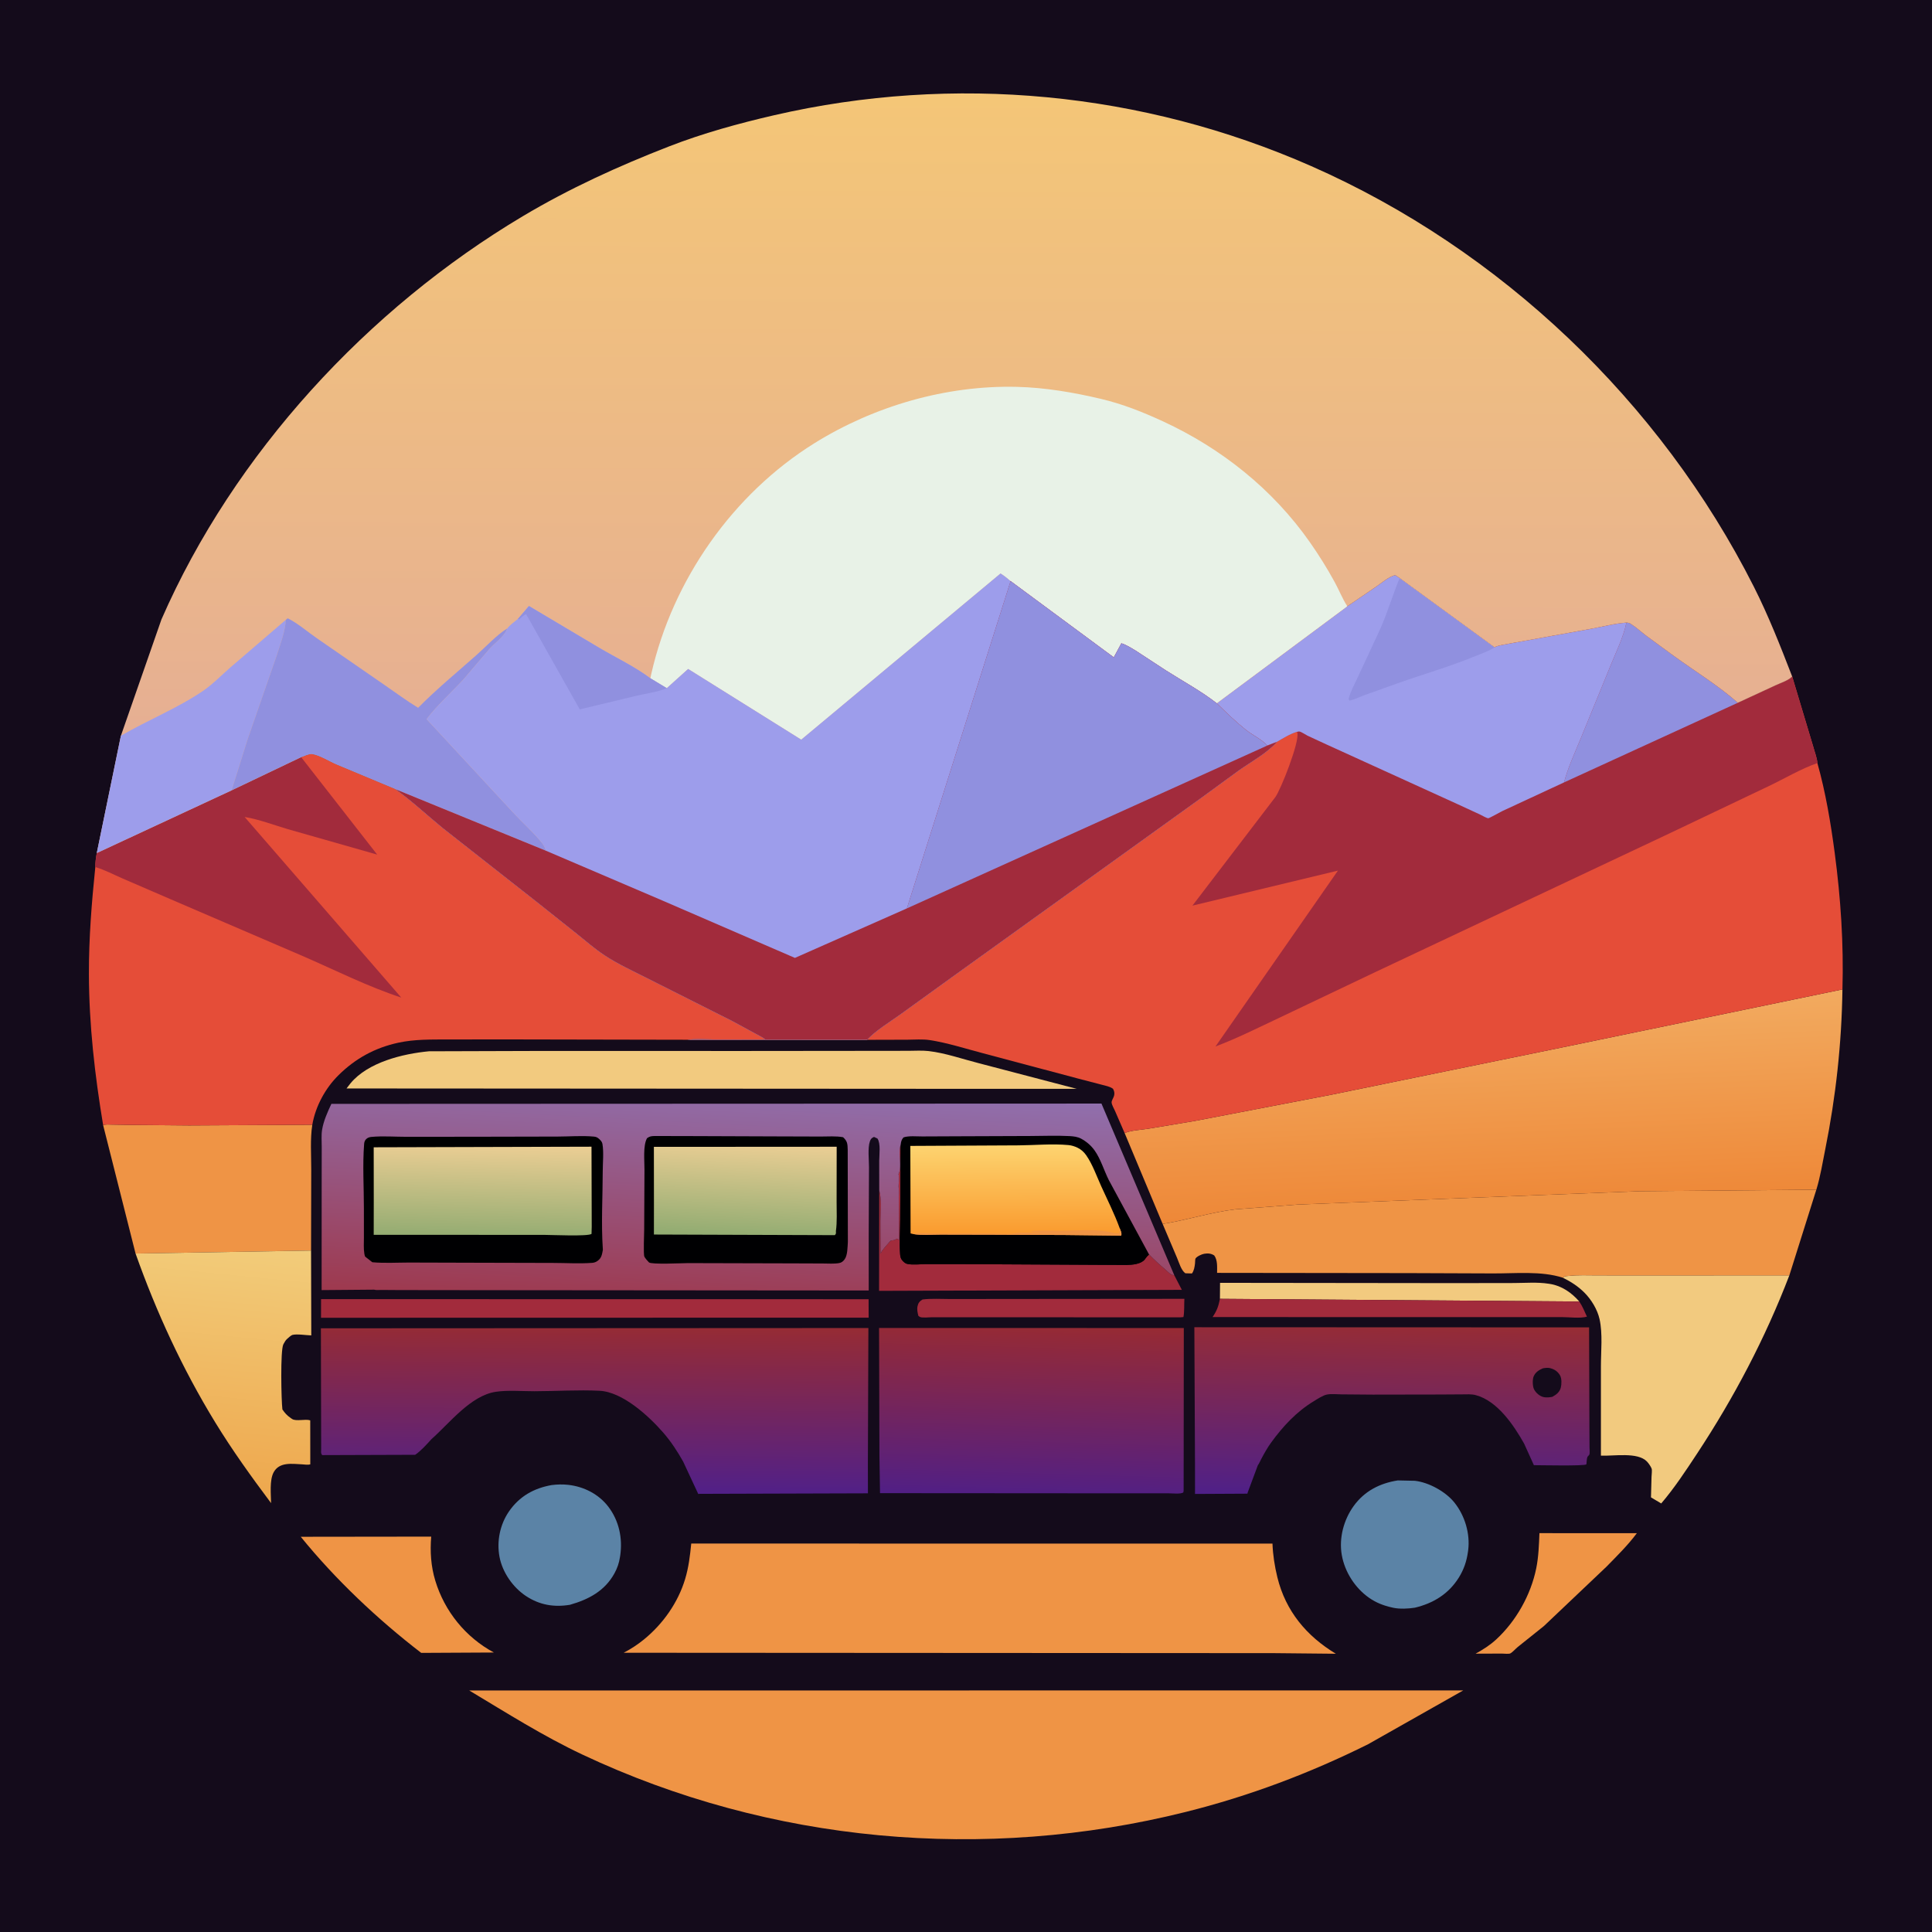 <svg version="1.1" xmlns="http://www.w3.org/2000/svg" style="display: block;" viewBox="0 0 2048 2048" width="1024" height="1024">
<defs>
	<linearGradient id="Gradient1" gradientUnits="userSpaceOnUse" x1="222.43" y1="1577.1" x2="247.959" y2="1319.18">
		<stop class="stop0" offset="0" stop-opacity="1" stop-color="rgb(238,168,78)"/>
		<stop class="stop1" offset="1" stop-opacity="1" stop-color="rgb(242,204,122)"/>
	</linearGradient>
	<linearGradient id="Gradient2" gradientUnits="userSpaceOnUse" x1="1076.03" y1="1307.23" x2="1075.84" y2="1215.06">
		<stop class="stop0" offset="0" stop-opacity="1" stop-color="rgb(250,155,47)"/>
		<stop class="stop1" offset="1" stop-opacity="1" stop-color="rgb(253,211,111)"/>
	</linearGradient>
	<linearGradient id="Gradient3" gradientUnits="userSpaceOnUse" x1="1476.8" y1="1401.86" x2="1472.15" y2="1588.09">
		<stop class="stop0" offset="0" stop-opacity="1" stop-color="rgb(151,44,52)"/>
		<stop class="stop1" offset="1" stop-opacity="1" stop-color="rgb(79,32,136)"/>
	</linearGradient>
	<linearGradient id="Gradient4" gradientUnits="userSpaceOnUse" x1="1095.6" y1="1403.47" x2="1090.37" y2="1586.47">
		<stop class="stop0" offset="0" stop-opacity="1" stop-color="rgb(151,42,51)"/>
		<stop class="stop1" offset="1" stop-opacity="1" stop-color="rgb(81,31,133)"/>
	</linearGradient>
	<linearGradient id="Gradient5" gradientUnits="userSpaceOnUse" x1="630.335" y1="1405.33" x2="628.699" y2="1581.97">
		<stop class="stop0" offset="0" stop-opacity="1" stop-color="rgb(150,43,52)"/>
		<stop class="stop1" offset="1" stop-opacity="1" stop-color="rgb(81,32,136)"/>
	</linearGradient>
	<linearGradient id="Gradient6" gradientUnits="userSpaceOnUse" x1="1579.08" y1="1280.23" x2="1569.93" y2="1067.23">
		<stop class="stop0" offset="0" stop-opacity="1" stop-color="rgb(238,136,56)"/>
		<stop class="stop1" offset="1" stop-opacity="1" stop-color="rgb(242,170,95)"/>
	</linearGradient>
	<linearGradient id="Gradient7" gradientUnits="userSpaceOnUse" x1="785.897" y1="1390.3" x2="798.473" y2="1150.66">
		<stop class="stop0" offset="0" stop-opacity="1" stop-color="rgb(158,57,78)"/>
		<stop class="stop1" offset="1" stop-opacity="1" stop-color="rgb(144,111,173)"/>
	</linearGradient>
	<linearGradient id="Gradient8" gradientUnits="userSpaceOnUse" x1="786.816" y1="1312.57" x2="791.836" y2="1210.52">
		<stop class="stop0" offset="0" stop-opacity="1" stop-color="rgb(144,171,113)"/>
		<stop class="stop1" offset="1" stop-opacity="1" stop-color="rgb(235,206,148)"/>
	</linearGradient>
	<linearGradient id="Gradient9" gradientUnits="userSpaceOnUse" x1="509.832" y1="1310.73" x2="512.216" y2="1212.29">
		<stop class="stop0" offset="0" stop-opacity="1" stop-color="rgb(148,172,114)"/>
		<stop class="stop1" offset="1" stop-opacity="1" stop-color="rgb(236,206,148)"/>
	</linearGradient>
	<linearGradient id="Gradient10" gradientUnits="userSpaceOnUse" x1="1015.06" y1="99.959" x2="1013.95" y2="775.448">
		<stop class="stop0" offset="0" stop-opacity="1" stop-color="rgb(244,198,119)"/>
		<stop class="stop1" offset="1" stop-opacity="1" stop-color="rgb(230,175,147)"/>
	</linearGradient>
</defs>
<path transform="translate(0,0)" fill="rgb(20,11,27)" d="M -0 -0 L 2048 0 L 2048 2048 L -0 2048 L -0 -0 z"/>
<path transform="translate(0,0)" fill="rgb(162,43,60)" d="M 977.893 1377.5 C 987.576 1376.3 998.126 1377.06 1007.88 1377.04 L 1064.52 1376.97 L 1255.5 1376.81 C 1255.12 1383.21 1255.66 1389.82 1254.5 1396.14 L 1251.25 1396.43 L 1039.66 1396.34 L 988.086 1396.35 C 984.748 1396.32 978.33 1397.14 975.5 1396.15 C 974.745 1395.89 974.167 1395.27 973.5 1394.83 C 972.676 1391.39 971.855 1388.17 972.63 1384.63 C 973.417 1381.03 974.844 1379.41 977.893 1377.5 z"/>
<path transform="translate(0,0)" fill="rgb(242,202,127)" d="M 1293.18 1376.81 L 1293.3 1359.86 L 1540.07 1360.16 L 1604.83 1360.06 C 1616.79 1360.03 1629.74 1358.93 1641.5 1360.79 L 1643.18 1361.04 C 1655.54 1363.01 1666.02 1370.35 1674.11 1379.66 L 1293.18 1376.81 z"/>
<path transform="translate(0,0)" fill="rgb(162,43,60)" d="M 1293.18 1376.81 L 1674.11 1379.66 C 1677.45 1384.75 1679.78 1390.17 1682.22 1395.72 C 1674.79 1397.79 1663.44 1396.18 1655.41 1396.17 L 1587.5 1396.17 L 1285.35 1396.16 C 1289.97 1389.4 1291.61 1384.75 1293.18 1376.81 z"/>
<path transform="translate(0,0)" fill="rgb(239,148,69)" d="M 1631.87 1625.21 L 1735.14 1625.22 C 1725.75 1637.9 1713.9 1649.52 1702.88 1660.8 L 1636.66 1723.63 L 1608.93 1745.82 C 1606.82 1747.51 1603.17 1751.68 1600.86 1752.73 C 1599.25 1753.46 1594.08 1752.86 1592.14 1752.86 L 1564.24 1752.96 C 1572.07 1748.6 1579.24 1744.11 1585.87 1738.03 C 1607.13 1718.51 1622.77 1690.64 1628.5 1662.37 C 1630.98 1650.14 1631.35 1637.65 1631.87 1625.21 z"/>
<path transform="translate(0,0)" fill="rgb(162,43,60)" d="M 932.018 1261.73 C 934.787 1271.72 933.481 1283.9 933.312 1294.28 L 933.415 1329 C 934.988 1324.85 941.103 1318.72 944.069 1315.15 C 946.249 1314.87 947.692 1314.71 949.689 1313.7 L 950.961 1312.97 L 953 1314.5 L 952.755 1268 C 952.946 1265.27 952.991 1262.74 952.755 1260 C 952.638 1258.64 952.484 1257.64 952.617 1256.28 C 952.93 1253.09 953.041 1249.19 952.755 1246 L 952.51 1244.5 C 956.247 1236.8 952.175 1224.01 954.228 1215.32 L 954.709 1213.43 L 954.231 1292.89 C 954.168 1304.96 953.24 1317.72 954.168 1329.72 C 954.383 1332.5 954.989 1334.69 957.017 1336.73 C 958.245 1337.96 959.793 1339.36 961.539 1339.76 C 967.431 1341.11 976.004 1340 982.265 1340.02 L 1034.75 1340.09 L 1194.15 1340.95 C 1200.23 1340.76 1209.24 1340.16 1213.45 1335.16 L 1214.26 1334 C 1215.43 1332.41 1216.56 1331.05 1218.06 1329.78 C 1223.91 1335.78 1229.62 1340.96 1236 1346.37 C 1238.92 1348.84 1240.74 1351.52 1244.82 1351.86 L 1252.79 1367.27 L 931.851 1368.36 L 932.018 1261.73 z"/>
<path transform="translate(0,0)" fill="rgb(162,43,60)" d="M 340.329 1377.13 L 920.753 1377.22 L 920.805 1396.77 L 340.289 1396.89 L 340.329 1377.13 z"/>
<path transform="translate(0,0)" fill="rgb(239,148,69)" d="M 318.82 1629.05 L 457.09 1628.88 C 455.802 1644.77 456.772 1660.21 461.409 1675.53 C 471.28 1708.14 493.631 1735.62 523.526 1751.73 L 446.516 1752.13 C 400.249 1716.53 355.64 1674.41 318.82 1629.05 z"/>
<path transform="translate(0,0)" fill="rgb(91,131,166)" d="M 584.668 1574.25 C 590.618 1573.48 596.531 1573.33 602.5 1574.01 C 619.011 1575.89 634.654 1583.83 644.839 1597.15 C 656.11 1611.88 660.149 1630.54 657.466 1648.85 L 657.204 1650.5 C 656.244 1656.86 654.407 1662.23 651.328 1667.84 C 641.085 1686.49 623.924 1695.53 604.121 1701.15 C 587.313 1703.95 571.906 1701.38 557.5 1691.82 C 543.649 1682.62 532.653 1666.78 529.525 1650.5 C 526.34 1633.93 529.998 1615.98 539.556 1602.15 C 550.605 1586.16 565.886 1577.6 584.668 1574.25 z"/>
<path transform="translate(0,0)" fill="rgb(91,131,166)" d="M 1481.7 1569.31 L 1499.74 1569.69 C 1514.59 1571.33 1532.49 1581.17 1541.8 1592.85 C 1552.82 1606.67 1558.53 1625.67 1556.33 1643.31 L 1556.09 1645 C 1554.75 1654.91 1551.69 1663.85 1546.39 1672.34 C 1535.57 1689.66 1519.34 1699.58 1499.77 1704.23 C 1492.79 1705.3 1483.93 1705.78 1477.01 1704.33 L 1475.5 1703.98 C 1466.77 1702.05 1458.89 1699.02 1451.5 1693.89 C 1436.44 1683.44 1425.43 1666.26 1422.32 1648.21 C 1419.23 1630.3 1424.42 1610.97 1435 1596.36 C 1446.45 1580.55 1462.69 1572.29 1481.7 1569.31 z"/>
<path transform="translate(0,0)" fill="rgb(242,202,127)" d="M 454.633 1114.41 L 569.296 1114.06 L 791.626 1114.09 L 923.386 1113.96 L 962.896 1113.91 C 969.963 1113.9 977.435 1113.37 984.448 1114.18 C 1001.91 1116.18 1020.49 1122.69 1037.67 1127.07 L 1141.31 1154.19 L 1054.5 1154.22 L 367.33 1153.81 L 371.539 1148.38 C 390.069 1125.95 427.092 1117.02 454.633 1114.41 z"/>
<path transform="translate(0,0)" fill="rgb(239,148,69)" d="M 109.341 1192.77 C 112.128 1191.63 115.432 1192.1 118.399 1192.13 L 139.345 1192.47 L 200.493 1193.01 L 331.055 1192.3 C 328.67 1207.52 329.962 1224.22 329.925 1239.71 L 329.733 1325.65 L 143.693 1328.79 L 109.341 1192.77 z"/>
<path transform="translate(0,0)" fill="url(#Gradient1)" d="M 143.693 1328.79 L 329.733 1325.65 L 329.964 1415.58 C 324.581 1415.44 314.836 1413.83 309.928 1415.08 C 308.583 1415.42 305.193 1418.5 304.126 1419.5 C 302.738 1420.8 301.855 1422.35 300.951 1424 L 300.339 1425.1 C 297.078 1431.61 298.156 1484.65 299.364 1494.13 C 302.084 1497.93 304.114 1500.4 308 1503.02 L 309.557 1504.14 C 313.982 1507.02 323.625 1503.87 328.862 1505.63 L 328.919 1552.23 C 326.327 1553.08 322.936 1552.39 320.212 1552.25 C 309.385 1551.72 296.013 1549.52 289.997 1560.85 C 285.632 1569.07 287.203 1584.11 287.367 1593.38 C 266.37 1565.34 246.267 1537.42 227.98 1507.5 C 193.398 1450.92 165.868 1391.25 143.693 1328.79 z"/>
<path transform="translate(0,0)" fill="rgb(0,0,2)" d="M 954.709 1213.43 C 955.191 1210.16 955.48 1208.28 957.742 1205.67 C 963.492 1203.77 971.573 1204.68 977.697 1204.65 L 1016.18 1204.48 L 1092.08 1204.2 C 1106.07 1204.15 1120.34 1203.54 1134.3 1204.32 C 1138.2 1204.53 1142.44 1205.09 1145.92 1206.96 C 1151.63 1210.03 1156.53 1214.18 1160.3 1219.46 C 1166.79 1228.54 1170.34 1240.86 1175.39 1250.9 L 1218.06 1329.78 C 1216.56 1331.05 1215.43 1332.41 1214.26 1334 L 1213.45 1335.16 C 1209.24 1340.16 1200.23 1340.76 1194.15 1340.95 L 1034.75 1340.09 L 982.265 1340.02 C 976.004 1340 967.431 1341.11 961.539 1339.76 C 959.793 1339.36 958.245 1337.96 957.017 1336.73 C 954.989 1334.69 954.383 1332.5 954.168 1329.72 C 953.24 1317.72 954.168 1304.96 954.231 1292.89 L 954.709 1213.43 z"/>
<path transform="translate(0,0)" fill="url(#Gradient2)" d="M 968.002 1308.16 L 965.258 1307.46 L 964.981 1214.71 L 1079.44 1214.13 C 1096.71 1214.01 1115.41 1212.21 1132.49 1213.81 C 1136.07 1214.15 1139.12 1215.13 1142.34 1216.68 C 1146.08 1218.48 1149.17 1221.36 1151.52 1224.75 C 1158.15 1234.32 1162.54 1246.86 1167.35 1257.48 C 1173.95 1272.07 1181.39 1286.68 1186.84 1301.73 C 1187.85 1304.56 1189.42 1306.91 1188.5 1309.83 L 1129.18 1309.16 L 1052.99 1308.83 L 996.909 1308.71 C 987.503 1308.69 977.242 1309.61 968.002 1308.16 z"/>
<path transform="translate(0,0)" fill="rgb(239,148,69)" d="M 1186.84 1301.73 C 1187.85 1304.56 1189.42 1306.91 1188.5 1309.83 L 1129.18 1309.16 L 1052.99 1308.83 L 996.909 1308.71 C 987.503 1308.69 977.242 1309.61 968.002 1308.16 C 973.944 1306.39 982.575 1307.53 988.949 1307.53 L 1050.51 1307.58 C 1058.54 1307.58 1068.65 1308.67 1076.5 1307.28 C 1082.49 1306.22 1087.97 1307.06 1094.03 1306.63 C 1095.93 1306.5 1094.99 1306.45 1096.72 1306.62 C 1098.51 1306.79 1100.2 1306.77 1102 1306.76 L 1102.08 1306.21 C 1098.76 1306.16 1095.43 1306.36 1092.25 1305.28 C 1103.35 1303.84 1115.29 1304.74 1126.5 1304.66 C 1143 1304.54 1163.23 1302.45 1179.19 1306.66 C 1181.67 1307.32 1183.94 1307.46 1186.5 1307.51 L 1186.84 1301.73 z"/>
<path transform="translate(0,0)" fill="rgb(242,202,127)" d="M 1656.69 1354.46 C 1659.1 1352.34 1660 1352.86 1663 1352.51 C 1672.86 1351.38 1683.19 1351.92 1693.12 1351.92 L 1742.68 1351.95 L 1896.8 1351.9 C 1871.3 1418.49 1838.01 1481.73 1798.75 1541.21 C 1786.9 1559.16 1774.97 1577.34 1760.96 1593.72 L 1750.11 1587.28 L 1750.69 1565.54 C 1750.73 1563.36 1751.41 1558.95 1750.84 1556.95 C 1750.25 1554.88 1747.39 1550.89 1745.82 1549.26 C 1735.93 1538.96 1710.53 1543.66 1697.04 1543.04 L 1697.04 1448.6 C 1697.02 1432.55 1699.06 1413.84 1695.59 1398.32 C 1693.31 1388.15 1686.94 1377.68 1679.62 1370.32 C 1672.98 1363.64 1665.14 1358.55 1656.69 1354.46 z"/>
<path transform="translate(0,0)" fill="url(#Gradient3)" d="M 1266.75 1552.91 L 1266.06 1406.92 L 1684.49 1407.08 L 1684.84 1512.42 L 1684.96 1534.28 C 1684.96 1535.98 1685.44 1540.43 1684.78 1541.94 C 1684.34 1542.94 1683.15 1543.49 1682.72 1544.5 C 1681.97 1546.26 1681.92 1550.26 1681.64 1552.27 C 1679.34 1554.2 1633.04 1553.13 1625.98 1553.15 L 1615.62 1530.27 C 1604.66 1510.79 1587.41 1485.11 1564.5 1478.93 C 1559.77 1477.65 1554.64 1478.07 1549.77 1478.09 L 1525.48 1478.24 L 1455.43 1478.36 L 1422.29 1478.09 C 1417.46 1478.06 1411.58 1477.37 1406.91 1478.22 C 1402.3 1479.06 1396.81 1482.84 1392.8 1485.26 C 1374.31 1496.42 1360.03 1511.88 1347.41 1529.24 C 1343.28 1534.92 1339.93 1541.03 1336.65 1547.22 C 1336.12 1548.21 1334.15 1552.64 1333.45 1553.02 L 1322.62 1582.08 L 1322.29 1583.36 L 1266.77 1583.65 L 1266.75 1552.91 z"/>
<path transform="translate(0,0)" fill="rgb(20,11,27)" d="M 1635.46 1450.5 C 1637.8 1450.07 1640.74 1449.63 1643.07 1450.25 C 1647.77 1451.49 1651.22 1453.68 1653.71 1457.99 C 1655.59 1461.24 1655.44 1467.42 1654.5 1470.99 C 1653.24 1475.79 1649.65 1478.48 1645.5 1480.7 C 1642.59 1481.26 1639.43 1481.62 1636.5 1481.02 C 1632.21 1480.14 1627.98 1476.47 1626.08 1472.58 C 1624.54 1469.4 1624.35 1462.21 1625.76 1458.97 C 1627.67 1454.58 1631.26 1452.33 1635.46 1450.5 z"/>
<path transform="translate(0,0)" fill="rgb(239,148,69)" d="M 1232.45 1297.43 C 1258.29 1293.31 1282.97 1285.19 1309.12 1281.98 L 1375.82 1276.88 L 1630.77 1266.9 L 1738.18 1262.73 L 1925.4 1261.12 L 1896.8 1351.9 L 1742.68 1351.95 L 1693.12 1351.92 C 1683.19 1351.92 1672.86 1351.38 1663 1352.51 C 1660 1352.86 1659.1 1352.34 1656.69 1354.46 C 1634.01 1347 1605.72 1350.05 1582 1349.88 L 1494.38 1349.55 L 1290.16 1349.3 C 1290.15 1343.3 1290.84 1335.82 1287.13 1330.82 C 1283.78 1328.67 1280.44 1328.37 1276.5 1329.05 C 1273.92 1329.49 1268.65 1331.84 1267.24 1334.16 C 1266.9 1334.71 1266.85 1338.56 1266.76 1339.33 C 1266.34 1342.94 1265.73 1346.97 1263.5 1349.93 L 1256.5 1349.72 C 1252.1 1346.54 1249.92 1338.6 1247.8 1333.58 L 1232.45 1297.43 z"/>
<path transform="translate(0,0)" fill="url(#Gradient4)" d="M 932.236 1542.93 L 931.836 1407.7 L 1254.89 1407.76 L 1254.7 1580 L 1254.39 1582.07 C 1251.48 1584 1242.85 1582.99 1239.13 1582.99 L 1187.3 1582.98 L 932.857 1582.8 L 932.236 1542.93 z"/>
<path transform="translate(0,0)" fill="url(#Gradient5)" d="M 340.448 1536.54 L 340.164 1408.05 L 920.535 1407.76 L 919.986 1552.26 L 920.05 1582.98 L 741.619 1583.53 L 740.159 1583.66 L 724.137 1549.27 C 718.101 1538.5 711.177 1527.97 703.064 1518.65 C 687.71 1501.01 659.964 1475.46 635.46 1474.27 C 612.803 1473.16 589.195 1474.72 566.454 1474.76 C 553.416 1474.79 538.559 1473.45 525.71 1475.34 C 498.883 1479.27 476.631 1508.56 457.338 1525.59 C 452.511 1530.92 446.028 1538.19 440.093 1542.15 L 341.5 1542.48 C 339.879 1540.35 340.404 1539.12 340.448 1536.54 z"/>
<path transform="translate(0,0)" fill="rgb(239,148,69)" d="M 732.745 1636.24 L 1348.88 1636.25 C 1349.3 1648.12 1351.23 1660.47 1354.06 1672 C 1362.83 1707.81 1384.91 1734.24 1416.05 1753.04 L 1350.5 1752.39 L 661.122 1751.99 C 668.809 1748 675.96 1743.32 682.674 1737.84 C 702.799 1721.4 718.649 1698.97 726.227 1673.98 C 729.987 1661.58 731.472 1649.08 732.745 1636.24 z"/>
<path transform="translate(0,0)" fill="url(#Gradient6)" d="M 1192.12 1201.01 C 1199.8 1198.06 1209.26 1197.8 1217.38 1196.48 L 1266.49 1188.27 L 1411.06 1160.5 L 1662 1109.08 L 1953.07 1048.83 C 1952.21 1106.14 1946.13 1162.27 1934.82 1218.46 C 1932 1232.49 1929.62 1247.46 1925.4 1261.12 L 1738.18 1262.73 L 1630.77 1266.9 L 1375.82 1276.88 L 1309.12 1281.98 C 1282.97 1285.19 1258.29 1293.31 1232.45 1297.43 L 1192.12 1201.01 z"/>
<path transform="translate(0,0)" fill="rgb(239,148,69)" d="M 497.422 1791.98 L 1551.1 1791.91 L 1450.28 1848.94 C 1388.22 1879.82 1324.02 1903.97 1256.74 1920.78 C 1043.76 1973.97 816.404 1953.67 617.5 1859.97 C 575.623 1840.25 537.02 1815.72 497.422 1791.98 z"/>
<path transform="translate(0,0)" fill="url(#Gradient7)" d="M 396.601 1367.09 L 340.934 1367.56 L 341.002 1247.6 L 341.054 1215.7 C 341.066 1209.85 340.489 1203.42 341.427 1197.68 C 342.993 1188.09 347.207 1178.89 351.268 1170.15 L 1167.59 1169.83 L 1244.82 1351.86 C 1240.74 1351.52 1238.92 1348.84 1236 1346.37 C 1229.62 1340.96 1223.91 1335.78 1218.06 1329.78 L 1175.39 1250.9 C 1170.34 1240.86 1166.79 1228.54 1160.3 1219.46 C 1156.53 1214.18 1151.63 1210.03 1145.92 1206.96 C 1142.44 1205.09 1138.2 1204.53 1134.3 1204.32 C 1120.34 1203.54 1106.07 1204.15 1092.08 1204.2 L 1016.18 1204.48 L 977.697 1204.65 C 971.573 1204.68 963.492 1203.77 957.742 1205.67 C 955.48 1208.28 955.191 1210.16 954.709 1213.43 L 954.228 1215.32 C 952.175 1224.01 956.247 1236.8 952.51 1244.5 L 952.755 1246 C 953.041 1249.19 952.93 1253.09 952.617 1256.28 C 952.484 1257.64 952.638 1258.64 952.755 1260 C 952.991 1262.74 952.946 1265.27 952.755 1268 L 953 1314.5 L 950.961 1312.97 L 949.689 1313.7 C 947.692 1314.71 946.249 1314.87 944.069 1315.15 C 941.103 1318.72 934.988 1324.85 933.415 1329 L 933.312 1294.28 C 933.481 1283.9 934.787 1271.72 932.018 1261.73 L 931.986 1230.44 C 932.039 1224.09 933.727 1212.07 930.13 1206.88 L 926.5 1205.18 C 923.946 1206.29 922.991 1207.28 922.07 1210 C 919.657 1217.13 921.201 1229.66 921.166 1237.37 L 920.855 1309.46 L 920.873 1367.97 L 510.129 1367.63 L 423.199 1367.52 L 404.506 1367.39 C 402.364 1367.37 398.552 1367.79 396.601 1367.09 z"/>
<path transform="translate(0,0)" fill="rgb(0,0,2)" d="M 682.857 1303.46 L 683.165 1239.8 C 683.222 1230.62 681.465 1214.37 685.899 1206.5 C 688.951 1204.43 690.295 1204.36 694 1204.21 L 736.717 1204.31 L 822.5 1204.63 L 869.919 1204.78 C 877.589 1204.8 886.188 1204.08 893.719 1205.5 C 898.356 1209.81 898.41 1212.52 898.611 1218.77 L 898.771 1316.62 C 898.383 1321.91 898.533 1330.71 895.262 1335.04 C 893.655 1337.16 892.112 1338.44 889.489 1338.91 C 884.069 1339.88 877.925 1339.36 872.402 1339.35 L 840.094 1339.23 L 729.354 1338.94 C 723.485 1338.94 690.516 1340.65 687.88 1338.14 C 686.763 1337.08 683.644 1333.48 683.062 1332.09 C 681.874 1329.27 682.888 1307.78 682.857 1303.46 z"/>
<path transform="translate(0,0)" fill="url(#Gradient8)" d="M 693.21 1276.37 L 693.146 1215.72 L 886.916 1215.6 L 886.838 1274.19 C 886.804 1284.18 887.501 1295.14 886.097 1305 C 886.116 1307.31 886.553 1307.46 885 1309.32 L 693.175 1308.66 L 693.21 1276.37 z"/>
<path transform="translate(0,0)" fill="rgb(0,0,2)" d="M 387.027 1332.04 C 386.586 1330.72 386.497 1330.59 386.231 1329 C 385.321 1323.57 385.775 1317.38 385.764 1311.88 L 385.746 1280.95 C 385.756 1258.46 384.241 1234.85 386.002 1212.5 C 386.146 1210.67 386.723 1208.97 388.041 1207.61 C 389.513 1206.1 391.453 1205.4 393.5 1205.2 C 405.592 1204.03 418.887 1205.07 431.134 1205.07 L 507.527 1204.99 L 591.135 1204.81 C 603.599 1204.78 617.176 1203.67 629.5 1204.84 C 631.933 1205.07 633.235 1205.68 635.025 1207.27 C 636.62 1208.69 638.208 1210.33 638.588 1212.5 C 640.14 1221.38 638.939 1232.44 638.921 1241.53 C 638.87 1268.69 637.182 1296.87 639.011 1323.92 L 639.082 1324.86 C 638.124 1329.84 637.7 1333.68 633.241 1336.73 C 631.496 1337.93 629.765 1338.52 627.664 1338.68 C 614.216 1339.69 599.992 1338.78 586.477 1338.76 L 500.772 1338.54 L 433.49 1338.35 C 420.722 1338.37 407.378 1339.2 394.676 1338.02 L 387.027 1332.04 z"/>
<path transform="translate(0,0)" fill="url(#Gradient9)" d="M 396.204 1273.39 L 396.137 1216.17 L 627.019 1215.55 L 627.258 1300.34 L 627.053 1308 C 622.873 1310.84 584.511 1309.03 577.257 1309.03 L 396.143 1308.95 L 396.204 1273.39 z"/>
<path transform="translate(0,0)" fill="rgb(229,77,56)" d="M 319.212 802.599 C 322.087 801.579 327.973 798.833 330.938 799.315 C 338.958 800.62 349.23 807.146 356.832 810.384 L 418.78 836.263 L 418.944 836.481 C 436.66 848.995 452.519 864.042 469.325 877.763 L 568.526 955.703 L 611.273 989.707 C 621.008 997.492 630.512 1005.83 640.919 1012.7 C 655.03 1022.02 671.135 1029.36 686.23 1037.03 L 776.116 1082.28 L 800.219 1095.38 C 803.849 1097.45 808.016 1099.22 811.21 1101.87 L 756.509 1101.83 C 747.457 1101.83 737.625 1101.08 728.681 1102.19 L 534.5 1101.81 L 474.91 1101.88 C 457.217 1101.94 439.452 1101.55 422.053 1105.35 C 397.428 1110.73 376.754 1122.02 358.819 1139.76 C 344.743 1153.68 334.445 1172.77 331.055 1192.3 L 200.493 1193.01 L 139.345 1192.47 L 118.399 1192.13 C 115.432 1192.1 112.128 1191.63 109.341 1192.77 C 100.513 1139.69 94.407 1086.65 94.245 1032.76 C 94.131 994.697 97.158 956.912 101.033 919.088 C 100.955 913.961 101.701 909.264 102.589 904.248 L 245.536 837.782 L 319.212 802.599 z"/>
<path transform="translate(0,0)" fill="rgb(162,43,60)" d="M 245.536 837.782 L 319.212 802.599 L 399.836 905.913 L 305 878.912 C 290.17 874.523 274.541 868.532 259.315 866.027 L 425.36 1057.47 C 390.405 1046.01 356.539 1029.01 322.833 1014.28 L 181.018 953.3 L 129.965 931.24 C 120.435 927.097 110.997 922.097 101.033 919.088 C 100.955 913.961 101.701 909.264 102.589 904.248 L 245.536 837.782 z"/>
<path transform="translate(0,0)" fill="rgb(229,77,56)" d="M 1428.22 642.729 L 1459.17 621.639 C 1464.73 617.83 1472.35 611.135 1479 609.687 L 1483.67 612.764 L 1584.37 686.262 C 1586.27 684.377 1597.91 682.733 1601.15 682.059 L 1686.88 666.527 C 1699.04 664.384 1711.81 660.839 1724.05 660.017 C 1725.85 660.109 1727.06 660.312 1728.62 661.299 C 1734.36 664.924 1739.6 669.763 1745 673.88 L 1774.15 695.214 C 1796.56 711.477 1821.44 726.672 1842.14 744.97 L 1882.09 726.504 C 1887.56 723.953 1895.61 721.433 1899.8 717.169 L 1922.07 791.349 C 1923.46 796.626 1926.18 803.547 1926.52 808.893 C 1935.22 839.91 1940.64 872.191 1944.87 904.103 C 1951.23 952.032 1954.46 1000.46 1953.07 1048.83 L 1662 1109.08 L 1411.06 1160.5 L 1266.49 1188.27 L 1217.38 1196.48 C 1209.26 1197.8 1199.8 1198.06 1192.12 1201.01 L 1182 1177.73 C 1180.98 1175.39 1178.54 1171.22 1178.35 1168.77 C 1178.18 1166.64 1180.45 1163.67 1180.97 1161.5 C 1181.67 1158.61 1181.16 1156.64 1179.83 1154.15 C 1176.49 1151.7 1171.99 1150.97 1168.05 1149.89 L 1143.29 1143.45 L 1041.99 1116.48 C 1023.56 1111.67 1004.19 1105.36 985.376 1102.52 C 977.924 1101.4 969.436 1102.1 961.867 1102.14 L 919.053 1102.26 C 929.133 1091.8 942.184 1084.08 953.937 1075.68 L 1009.69 1035.42 L 1273.78 845.5 L 1313.11 816.768 C 1326.29 807.461 1343.14 798.423 1353.8 786.29 L 1343.34 790.329 C 1337.7 783.866 1327.78 779.329 1320.87 773.852 C 1310.08 765.296 1299.66 755.218 1289.86 745.553 L 1428.22 642.729 z"/>
<path transform="translate(0,0)" fill="rgb(162,43,60)" d="M 1428.22 642.729 L 1459.17 621.639 C 1464.73 617.83 1472.35 611.135 1479 609.687 L 1483.67 612.764 L 1584.37 686.262 C 1586.27 684.377 1597.91 682.733 1601.15 682.059 L 1686.88 666.527 C 1699.04 664.384 1711.81 660.839 1724.05 660.017 C 1725.85 660.109 1727.06 660.312 1728.62 661.299 C 1734.36 664.924 1739.6 669.763 1745 673.88 L 1774.15 695.214 C 1796.56 711.477 1821.44 726.672 1842.14 744.97 L 1882.09 726.504 C 1887.56 723.953 1895.61 721.433 1899.8 717.169 L 1922.07 791.349 C 1923.46 796.626 1926.18 803.547 1926.52 808.893 C 1909.19 814.89 1891.85 825.252 1875.23 833.191 L 1770.1 883.251 L 1458.22 1030.29 L 1356 1078.95 C 1333.84 1089.35 1311.39 1100.69 1288.48 1109.31 L 1418.27 922.879 L 1264.03 960.003 L 1351.89 845.001 C 1357.83 836.76 1377.49 786.855 1375.26 777.125 L 1374.88 775.767 C 1367.55 777.939 1360.44 782.5 1353.8 786.29 L 1343.34 790.329 C 1337.7 783.866 1327.78 779.329 1320.87 773.852 C 1310.08 765.296 1299.66 755.218 1289.86 745.553 L 1428.22 642.729 z"/>
<path transform="translate(0,0)" fill="rgb(144,144,223)" d="M 1724.05 660.017 C 1725.85 660.109 1727.06 660.312 1728.62 661.299 C 1734.36 664.924 1739.6 669.763 1745 673.88 L 1774.15 695.214 C 1796.56 711.477 1821.44 726.672 1842.14 744.97 L 1657.91 829.401 C 1662.28 813.115 1669.62 797.587 1675.97 782 L 1707.89 704 C 1713.64 689.927 1721.04 674.917 1724.05 660.017 z"/>
<path transform="translate(0,0)" fill="rgb(157,157,235)" d="M 1428.22 642.729 L 1459.17 621.639 C 1464.73 617.83 1472.35 611.135 1479 609.687 L 1483.67 612.764 L 1584.37 686.262 C 1586.27 684.377 1597.91 682.733 1601.15 682.059 L 1686.88 666.527 C 1699.04 664.384 1711.81 660.839 1724.05 660.017 C 1721.04 674.917 1713.64 689.927 1707.89 704 L 1675.97 782 C 1669.62 797.587 1662.28 813.115 1657.91 829.401 L 1592.56 859.745 C 1590.68 860.63 1578.52 867.541 1577.54 867.382 C 1575.19 866.999 1571.1 864.439 1568.82 863.393 L 1544.65 852.239 L 1406.34 789.251 L 1386 779.832 C 1383.73 778.709 1379.88 775.965 1377.55 775.456 C 1376.67 775.266 1375.77 775.663 1374.88 775.767 C 1367.55 777.939 1360.44 782.5 1353.8 786.29 L 1343.34 790.329 C 1337.7 783.866 1327.78 779.329 1320.87 773.852 C 1310.08 765.296 1299.66 755.218 1289.86 745.553 L 1428.22 642.729 z"/>
<path transform="translate(0,0)" fill="rgb(144,144,223)" d="M 1483.67 612.764 L 1584.37 686.262 C 1577.48 690.589 1569.43 693.208 1561.92 696.281 C 1535.52 707.089 1508.29 714.803 1481.43 724.369 L 1446 737.011 C 1440.76 738.987 1436.01 741.477 1430.5 742.728 L 1429.54 740.938 C 1431.54 733.013 1435.93 725.3 1439.32 717.841 L 1463.15 666.633 C 1470.99 648.94 1476.32 630.508 1483.67 612.764 z"/>
<path transform="translate(0,0)" fill="url(#Gradient10)" d="M 128.147 779.917 L 171.145 656.597 C 248.092 480.634 389.615 327.292 554.107 229.248 C 603.756 199.654 655.304 176.2 709.098 155.247 C 745.003 141.261 783.121 130.796 820.661 122.139 C 1011.15 78.209 1211.06 97.279 1389.98 176.087 C 1591 264.627 1760.05 425.865 1859.09 621.831 C 1874.69 652.712 1887.34 684.931 1899.8 717.169 C 1895.61 721.433 1887.56 723.953 1882.09 726.504 L 1842.14 744.97 C 1821.44 726.672 1796.56 711.477 1774.15 695.214 L 1745 673.88 C 1739.6 669.763 1734.36 664.924 1728.62 661.299 C 1727.06 660.312 1725.85 660.109 1724.05 660.017 C 1711.81 660.839 1699.04 664.384 1686.88 666.527 L 1601.15 682.059 C 1597.91 682.733 1586.27 684.377 1584.37 686.262 L 1483.67 612.764 L 1479 609.687 C 1472.35 611.135 1464.73 617.83 1459.17 621.639 L 1428.22 642.729 L 1289.86 745.553 C 1299.66 755.218 1310.08 765.296 1320.87 773.852 C 1327.78 779.329 1337.7 783.866 1343.34 790.329 L 1353.8 786.29 C 1343.14 798.423 1326.29 807.461 1313.11 816.768 L 1273.78 845.5 L 1009.69 1035.42 L 953.937 1075.68 C 942.184 1084.08 929.133 1091.8 919.053 1102.26 L 728.681 1102.19 C 737.625 1101.08 747.457 1101.83 756.509 1101.83 L 811.21 1101.87 C 808.016 1099.22 803.849 1097.45 800.219 1095.38 L 776.116 1082.28 L 686.23 1037.03 C 671.135 1029.36 655.03 1022.02 640.919 1012.7 C 630.512 1005.83 621.008 997.492 611.273 989.707 L 568.526 955.703 L 469.325 877.763 C 452.519 864.042 436.66 848.995 418.944 836.481 L 418.78 836.263 L 356.832 810.384 C 349.23 807.146 338.958 800.62 330.938 799.315 C 327.973 798.833 322.087 801.579 319.212 802.599 L 245.536 837.782 L 102.589 904.248 L 128.147 779.917 z"/>
<path transform="translate(0,0)" fill="rgb(157,157,235)" d="M 302.922 657.089 C 302.378 669.313 296.953 683.323 293.271 695.012 L 262.34 784.2 L 245.536 837.782 L 102.589 904.248 L 128.147 779.917 C 156.523 763.397 187.931 750.904 215.102 732.454 C 225.371 725.481 234.584 715.879 243.977 707.728 L 302.922 657.089 z"/>
<path transform="translate(0,0)" fill="rgb(144,144,223)" d="M 302.922 657.089 L 305 655.395 C 316.08 660.969 326.193 669.945 336.474 676.968 L 408.089 726.431 C 419.705 734.417 431.187 742.97 443.234 750.298 C 462.675 730.579 484.379 712.775 505.099 694.382 C 515.227 685.39 526.434 673.159 537.828 666.048 L 537.086 667.803 C 533.709 675.444 524.281 681.86 518.679 688.156 L 490.921 720.688 C 478.34 734.234 463.363 747.706 452.245 762.324 L 544.947 862.356 C 554.5 872.638 565.847 882.607 574.546 893.513 C 576.641 896.139 577.791 898.625 578.749 901.831 L 418.944 836.481 L 418.78 836.263 L 356.832 810.384 C 349.23 807.146 338.958 800.62 330.938 799.315 C 327.973 798.833 322.087 801.579 319.212 802.599 L 245.536 837.782 L 262.34 784.2 L 293.271 695.012 C 296.953 683.323 302.378 669.313 302.922 657.089 z"/>
<path transform="translate(0,0)" fill="rgb(232,242,231)" d="M 689.374 719.014 L 690.454 714.083 C 713.028 614.844 776.576 523.938 863.049 469.998 C 926.467 430.438 1003.01 408.229 1078 410.08 C 1107.92 410.818 1138.05 415.961 1167.1 422.844 C 1190.14 428.302 1211.45 436.791 1232.86 446.68 C 1294.9 475.327 1349.36 518.786 1388.71 575.025 C 1398.1 588.454 1406.99 602.673 1414.84 617.065 C 1419.27 625.189 1422.76 633.996 1427.64 641.814 L 1428.22 642.729 L 1289.86 745.553 C 1273.22 732.559 1253.82 722.118 1235.99 710.741 L 1203.89 689.744 C 1199.24 686.966 1193.88 683.52 1188.71 681.949 L 1180.66 696.849 L 1071.28 616.002 C 1067.81 613.114 1064.47 610.275 1060.6 607.925 L 849.357 784.099 L 729.458 709.132 L 706.822 729.508 L 689.374 719.014 z"/>
<path transform="translate(0,0)" fill="rgb(157,157,235)" d="M 849.357 784.099 L 1060.6 607.925 C 1064.47 610.275 1067.81 613.114 1071.28 616.002 L 1180.66 696.849 L 1188.71 681.949 C 1193.88 683.52 1199.24 686.966 1203.89 689.744 L 1235.99 710.741 C 1253.82 722.118 1273.22 732.559 1289.86 745.553 C 1299.66 755.218 1310.08 765.296 1320.87 773.852 C 1327.78 779.329 1337.7 783.866 1343.34 790.329 L 1353.8 786.29 C 1343.14 798.423 1326.29 807.461 1313.11 816.768 L 1273.78 845.5 L 1009.69 1035.42 L 953.937 1075.68 C 942.184 1084.08 929.133 1091.8 919.053 1102.26 L 728.681 1102.19 C 737.625 1101.08 747.457 1101.83 756.509 1101.83 L 811.21 1101.87 C 808.016 1099.22 803.849 1097.45 800.219 1095.38 L 776.116 1082.28 L 686.23 1037.03 C 671.135 1029.36 655.03 1022.02 640.919 1012.7 C 630.512 1005.83 621.008 997.492 611.273 989.707 L 568.526 955.703 L 469.325 877.763 C 452.519 864.042 436.66 848.995 418.944 836.481 L 578.749 901.831 C 577.791 898.625 576.641 896.139 574.546 893.513 C 565.847 882.607 554.5 872.638 544.947 862.356 L 452.245 762.324 C 463.363 747.706 478.34 734.234 490.921 720.688 L 518.679 688.156 C 524.281 681.86 533.709 675.444 537.086 667.803 L 537.828 666.048 C 540.747 662.24 545.199 659.217 548.91 656.179 L 560.705 642.428 L 635.225 686.741 C 652.886 697.17 672.943 706.738 689.374 719.014 L 706.822 729.508 L 729.458 709.132 L 849.357 784.099 z"/>
<path transform="translate(0,0)" fill="rgb(144,144,223)" d="M 548.91 656.179 L 560.705 642.428 L 635.225 686.741 C 652.886 697.17 672.943 706.738 689.374 719.014 L 706.822 729.508 C 696.689 733.705 684.693 735.15 674.009 737.688 L 614.573 751.976 L 557.738 651.102 C 555.112 651.844 552.615 654.619 550.529 656.431 L 548.91 656.179 z"/>
<path transform="translate(0,0)" fill="rgb(162,43,60)" d="M 1071.28 616.002 L 1180.66 696.849 L 1188.71 681.949 C 1193.88 683.52 1199.24 686.966 1203.89 689.744 L 1235.99 710.741 C 1253.82 722.118 1273.22 732.559 1289.86 745.553 C 1299.66 755.218 1310.08 765.296 1320.87 773.852 C 1327.78 779.329 1337.7 783.866 1343.34 790.329 L 1353.8 786.29 C 1343.14 798.423 1326.29 807.461 1313.11 816.768 L 1273.78 845.5 L 1009.69 1035.42 L 953.937 1075.68 C 942.184 1084.08 929.133 1091.8 919.053 1102.26 L 728.681 1102.19 C 737.625 1101.08 747.457 1101.83 756.509 1101.83 L 811.21 1101.87 C 808.016 1099.22 803.849 1097.45 800.219 1095.38 L 776.116 1082.28 L 686.23 1037.03 C 671.135 1029.36 655.03 1022.02 640.919 1012.7 C 630.512 1005.83 621.008 997.492 611.273 989.707 L 568.526 955.703 L 469.325 877.763 C 452.519 864.042 436.66 848.995 418.944 836.481 L 578.749 901.831 L 703.096 954.993 L 842.639 1015.42 L 961.326 962.946 L 1071.28 616.002 z"/>
<path transform="translate(0,0)" fill="rgb(144,144,223)" d="M 1071.28 616.002 L 1180.66 696.849 L 1188.71 681.949 C 1193.88 683.52 1199.24 686.966 1203.89 689.744 L 1235.99 710.741 C 1253.82 722.118 1273.22 732.559 1289.86 745.553 C 1299.66 755.218 1310.08 765.296 1320.87 773.852 C 1327.78 779.329 1337.7 783.866 1343.34 790.329 L 961.326 962.946 L 1071.28 616.002 z"/>
</svg>